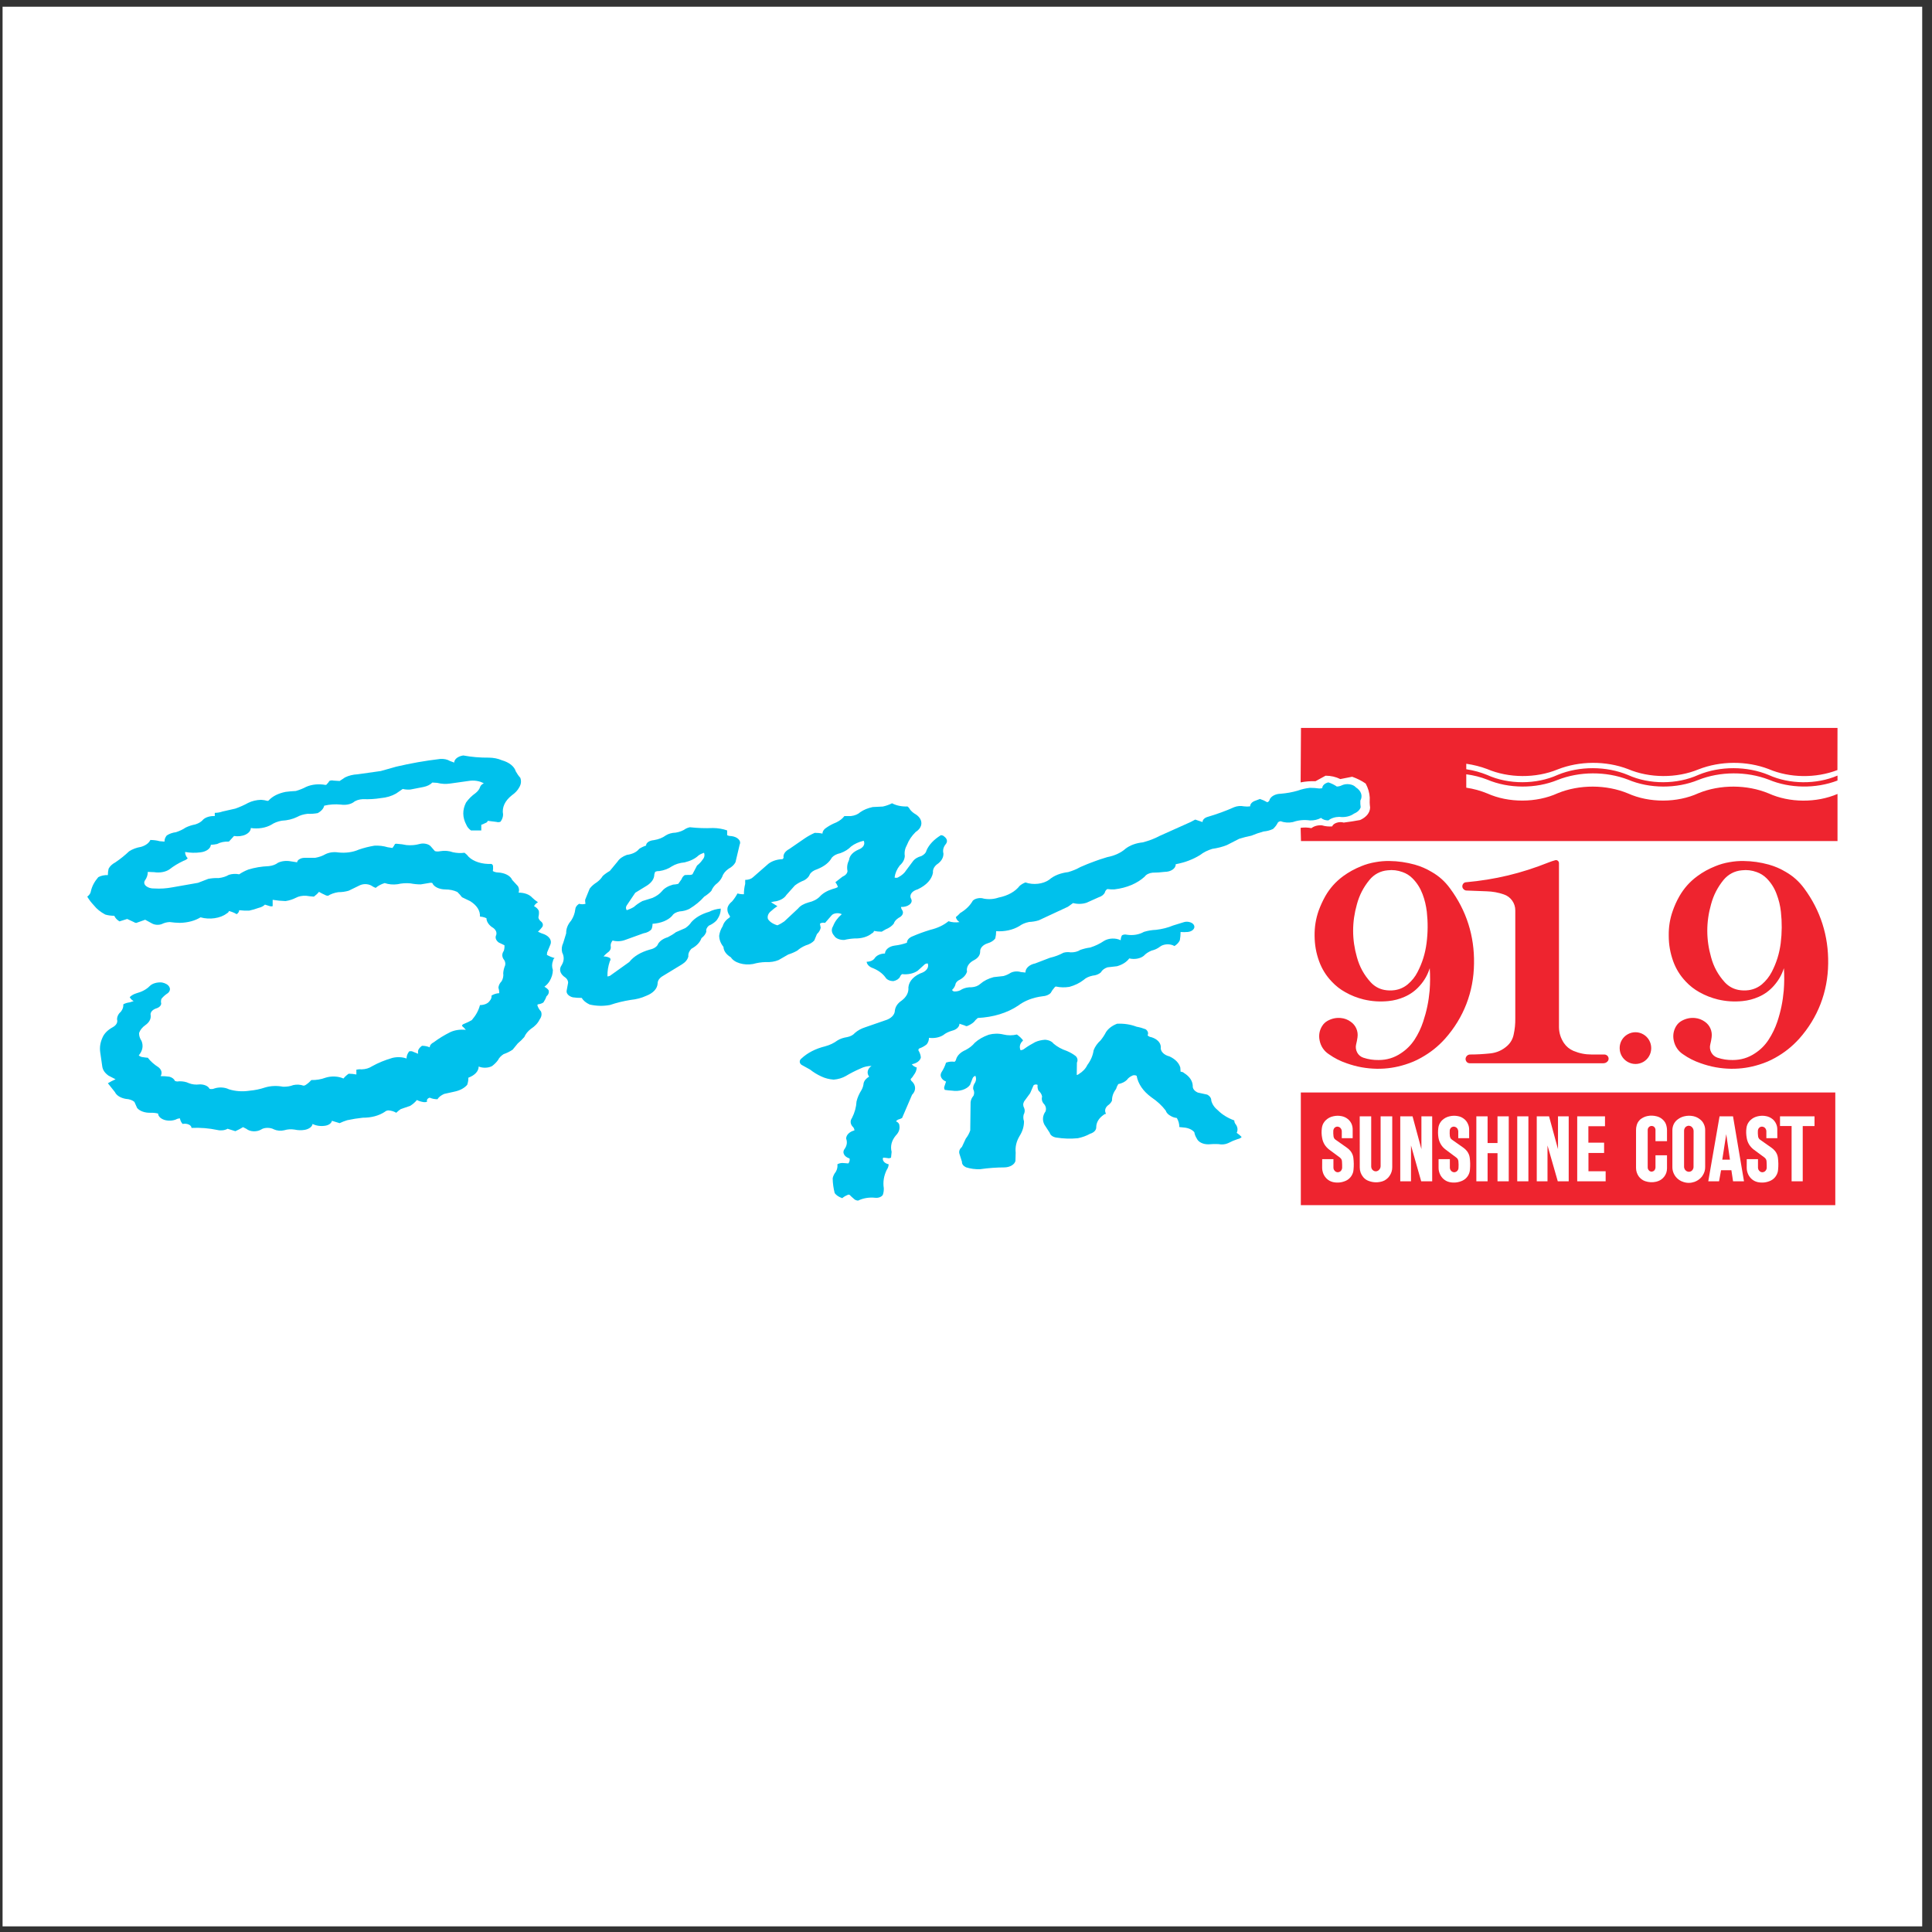 <?xml version="1.0" encoding="UTF-8"?>
<svg xmlns="http://www.w3.org/2000/svg" xmlns:xlink="http://www.w3.org/1999/xlink" width="194pt" height="194pt" viewBox="0 0 194 194" version="1.1">
<rect x="0" y="0" width="194" height="194" fill="#333333" stroke="none"/>
<g id="surface1">
<path style=" stroke:none;fill-rule:evenodd;fill:rgb(100%,100%,100%);fill-opacity:1;" d="M 0.258 0.676 L 193.016 0.676 L 193.016 193.434 L 0.258 193.434 L 0.258 0.676 "/>
<path style=" stroke:none;fill-rule:evenodd;fill:rgb(93.3%,14.099%,18.399%);fill-opacity:1;" d="M 184.512 77.879 L 184.512 78.375 C 182.34 79.215 179.715 79.176 177.602 78.285 C 175.387 77.438 172.734 77.449 170.539 78.316 C 168.355 79.215 165.637 79.203 163.473 78.285 C 161.258 77.438 158.602 77.449 156.406 78.316 C 154.223 79.215 151.504 79.203 149.34 78.285 C 148.664 78.023 148 77.852 147.234 77.75 L 147.234 79.094 C 148 79.211 148.672 79.398 149.34 79.672 C 151.484 80.637 154.273 80.629 156.414 79.652 C 158.598 78.758 161.297 78.766 163.473 79.672 C 165.617 80.637 168.406 80.629 170.543 79.652 C 172.727 78.758 175.426 78.766 177.602 79.672 C 179.688 80.617 182.387 80.637 184.512 79.723 L 184.512 84.457 L 130.637 84.457 L 130.602 83.125 C 130.973 83.074 131.324 83.086 131.684 83.16 C 131.953 82.945 132.348 82.84 132.754 82.879 C 133.078 82.977 133.41 83.008 133.766 82.984 C 133.828 82.82 133.992 82.691 134.219 82.617 C 134.449 82.539 134.695 82.531 134.93 82.598 C 135.496 82.527 136.004 82.449 136.566 82.344 C 137.199 82.062 137.57 81.602 137.578 81.086 C 137.531 80.742 137.523 80.43 137.543 80.082 C 137.512 79.594 137.383 79.145 137.133 78.68 C 136.723 78.395 136.293 78.18 135.777 77.996 L 134.586 78.23 C 134.148 78.012 133.645 77.891 133.105 77.891 L 132.094 78.445 C 131.578 78.426 131.105 78.465 130.602 78.562 L 130.637 73.094 L 184.512 73.094 L 184.504 77.324 C 182.34 78.16 179.715 78.129 177.602 77.227 C 175.387 76.379 172.734 76.395 170.539 77.262 C 168.355 78.16 165.637 78.145 163.473 77.227 C 161.258 76.379 158.602 76.395 156.406 77.262 C 154.223 78.16 151.504 78.145 149.34 77.227 C 148.664 76.973 148 76.805 147.234 76.691 L 147.234 77.242 C 148 77.363 148.672 77.547 149.34 77.82 C 151.484 78.793 154.273 78.785 156.414 77.809 C 158.598 76.906 161.297 76.914 163.473 77.82 C 165.617 78.793 168.406 78.785 170.543 77.809 C 172.727 76.906 175.426 76.914 177.602 77.82 C 179.688 78.766 182.387 78.793 184.512 77.879 "/>
<path style=" stroke:none;fill-rule:evenodd;fill:rgb(0%,75.699%,92.499%);fill-opacity:1;" d="M 46.516 75.859 C 47.375 76.016 48.195 76.086 49.102 76.078 C 49.574 76.086 50.004 76.172 50.395 76.34 C 51.137 76.551 51.645 76.961 51.793 77.457 C 51.918 77.684 52.055 77.887 52.246 78.102 C 52.363 78.426 52.328 78.746 52.141 79.059 C 51.977 79.367 51.734 79.621 51.398 79.859 C 50.695 80.414 50.387 81.078 50.516 81.785 C 50.512 82.035 50.434 82.273 50.262 82.508 C 50.145 82.566 49.984 82.578 49.848 82.531 L 48.973 82.422 C 48.961 82.527 48.863 82.609 48.711 82.656 C 48.59 82.723 48.465 82.773 48.328 82.824 L 48.328 83.387 L 47.289 83.387 C 47.062 83.219 46.914 83.035 46.828 82.824 C 46.43 82.082 46.418 81.328 46.797 80.586 C 47.051 80.227 47.355 79.922 47.773 79.621 C 48.008 79.43 48.152 79.223 48.223 78.988 C 48.281 78.852 48.406 78.738 48.582 78.66 C 48.172 78.414 47.586 78.324 47.031 78.422 L 45.223 78.676 C 44.77 78.746 44.324 78.719 43.895 78.609 L 43.414 78.578 C 43.203 78.797 42.898 78.949 42.508 79.027 L 41.203 79.281 C 40.938 79.301 40.688 79.281 40.441 79.223 L 39.77 79.684 C 39.332 79.934 38.824 80.09 38.238 80.141 C 37.633 80.238 37.059 80.27 36.434 80.246 C 36.047 80.266 35.711 80.375 35.48 80.57 C 35.156 80.781 34.684 80.859 34.234 80.793 C 33.648 80.734 33.102 80.773 32.555 80.902 C 32.488 81.195 32.266 81.449 31.902 81.648 C 31.559 81.711 31.23 81.73 30.871 81.719 C 30.477 81.766 30.129 81.867 29.836 82.035 C 29.375 82.258 28.863 82.383 28.285 82.41 C 27.879 82.488 27.535 82.617 27.25 82.812 C 26.688 83.133 25.926 83.258 25.184 83.145 C 25.184 83.406 24.992 83.641 24.66 83.805 C 24.328 83.961 23.906 84.012 23.5 83.945 L 22.984 84.508 C 22.543 84.488 22.133 84.574 21.801 84.75 C 21.59 84.797 21.395 84.82 21.172 84.828 C 21.16 85.191 20.723 85.52 20.137 85.586 C 19.609 85.656 19.109 85.641 18.586 85.551 C 18.586 85.777 18.672 85.988 18.848 86.188 C 18.75 86.293 18.605 86.379 18.43 86.438 C 17.891 86.691 17.438 86.965 17.016 87.297 C 16.633 87.559 16.043 87.668 15.484 87.578 L 14.84 87.551 C 14.844 87.863 14.746 88.145 14.539 88.434 C 14.434 88.621 14.484 88.824 14.676 88.98 C 14.871 89.137 15.164 89.227 15.484 89.215 C 16.109 89.254 16.695 89.215 17.297 89.102 L 19.883 88.648 L 20.914 88.25 C 21.258 88.184 21.59 88.156 21.949 88.172 C 22.348 88.125 22.691 88.02 22.984 87.844 C 23.305 87.742 23.668 87.723 24.016 87.793 C 24.297 87.605 24.582 87.453 24.93 87.316 C 25.594 87.113 26.25 87.004 26.988 86.973 C 27.359 86.934 27.68 86.816 27.914 86.633 C 28.277 86.457 28.746 86.406 29.191 86.488 L 29.836 86.586 C 29.844 86.465 29.926 86.352 30.078 86.27 C 30.227 86.176 30.41 86.137 30.613 86.137 L 31.648 86.137 C 32.039 86.066 32.379 85.949 32.68 85.773 C 33.051 85.59 33.52 85.523 33.977 85.598 C 34.711 85.676 35.434 85.578 36.039 85.309 C 36.551 85.133 37.039 85.012 37.594 84.918 C 38.062 84.895 38.504 84.945 38.922 85.074 L 39.406 85.148 C 39.508 85.016 39.594 84.887 39.664 84.75 C 39.73 84.719 39.809 84.711 39.887 84.73 C 40.219 84.75 40.512 84.797 40.824 84.859 C 41.273 84.898 41.707 84.867 42.121 84.75 C 42.332 84.691 42.551 84.684 42.773 84.734 C 42.988 84.781 43.16 84.871 43.262 84.996 L 43.672 85.465 C 43.844 85.512 44.027 85.512 44.195 85.473 C 44.637 85.395 45.09 85.434 45.48 85.578 C 45.863 85.66 46.246 85.68 46.645 85.629 C 46.816 85.754 46.945 85.883 47.055 86.031 C 47.547 86.523 48.43 86.797 49.355 86.75 C 49.469 86.82 49.52 86.914 49.508 87.012 C 49.52 87.168 49.516 87.312 49.488 87.469 C 49.637 87.551 49.812 87.605 50.016 87.609 C 50.695 87.645 51.262 87.941 51.43 88.355 L 52.016 88.992 C 52.129 89.207 52.148 89.414 52.074 89.633 C 52.641 89.633 53.152 89.812 53.426 90.121 C 53.602 90.297 53.789 90.445 54.02 90.598 C 53.828 90.707 53.703 90.836 53.625 90.992 C 53.875 91.121 54.035 91.285 54.109 91.477 C 54.137 91.695 54.113 91.898 54.062 92.113 C 54.082 92.277 54.18 92.422 54.348 92.547 C 54.551 92.727 54.57 92.969 54.391 93.156 C 54.277 93.301 54.16 93.426 54.02 93.555 C 54.219 93.66 54.422 93.742 54.656 93.816 C 55.184 94.043 55.43 94.453 55.27 94.84 L 54.938 95.641 L 54.918 95.883 C 55.152 96.02 55.398 96.121 55.691 96.203 C 55.594 96.273 55.543 96.363 55.535 96.461 C 55.41 96.773 55.406 97.082 55.516 97.402 C 55.512 97.797 55.398 98.156 55.184 98.523 C 55.055 98.73 54.891 98.914 54.664 99.082 C 54.844 99.18 54.977 99.285 55.082 99.422 C 55.156 99.645 55.086 99.859 54.871 100.047 C 54.801 100.262 54.703 100.449 54.566 100.66 C 54.422 100.758 54.23 100.824 54.02 100.848 C 53.961 100.887 53.945 100.941 53.973 100.984 C 54.043 101.195 54.156 101.383 54.324 101.566 C 54.43 101.844 54.375 102.113 54.188 102.367 C 54.012 102.738 53.719 103.051 53.285 103.332 C 52.98 103.574 52.777 103.832 52.648 104.133 C 52.453 104.359 52.246 104.562 51.992 104.773 L 51.48 105.398 C 51.207 105.586 50.914 105.73 50.562 105.855 C 50.297 106.031 50.113 106.227 50.004 106.453 C 49.848 106.668 49.656 106.859 49.414 107.047 C 49.039 107.25 48.484 107.27 48.066 107.094 C 48.066 107.562 47.676 107.98 47.031 108.215 C 47.035 108.461 46.996 108.691 46.914 108.93 C 46.633 109.262 46.184 109.504 45.609 109.621 L 44.605 109.844 C 44.293 109.98 44.066 110.156 43.926 110.379 C 43.641 110.379 43.379 110.324 43.152 110.223 C 43.035 110.254 42.949 110.312 42.906 110.391 C 42.852 110.461 42.852 110.539 42.898 110.617 C 42.805 110.664 42.695 110.684 42.578 110.672 C 42.312 110.637 42.07 110.566 41.863 110.457 C 41.684 110.676 41.469 110.867 41.191 111.043 L 40.246 111.367 C 40.07 111.484 39.926 111.602 39.789 111.738 C 39.574 111.609 39.32 111.523 39.012 111.5 C 38.863 111.504 38.727 111.559 38.648 111.637 C 38.066 112.027 37.285 112.242 36.434 112.234 C 35.883 112.293 35.395 112.371 34.867 112.484 C 34.594 112.566 34.348 112.664 34.105 112.781 L 33.328 112.543 C 33.289 112.777 33.035 112.973 32.68 113.035 C 32.223 113.113 31.746 113.051 31.387 112.859 C 31.344 113.141 31.035 113.371 30.605 113.453 C 30.262 113.512 29.914 113.5 29.574 113.426 C 29.223 113.371 28.871 113.391 28.547 113.492 C 28.195 113.578 27.809 113.543 27.508 113.406 C 27.332 113.305 27.105 113.254 26.855 113.254 C 26.609 113.254 26.387 113.309 26.219 113.422 C 26.016 113.543 25.742 113.609 25.457 113.598 C 25.176 113.586 24.922 113.5 24.746 113.355 L 24.406 113.18 C 24.16 113.332 23.918 113.461 23.633 113.586 L 22.855 113.344 C 22.582 113.5 22.191 113.551 21.84 113.469 C 20.977 113.289 20.145 113.219 19.23 113.258 C 19.23 113.121 19.129 112.996 18.953 112.918 C 18.77 112.836 18.539 112.816 18.332 112.859 C 18.184 112.68 18.098 112.504 18.07 112.301 C 17.906 112.309 17.773 112.348 17.652 112.418 C 17.297 112.555 16.852 112.566 16.48 112.445 C 16.109 112.312 15.883 112.078 15.875 111.816 C 15.621 111.754 15.367 111.727 15.098 111.738 C 14.539 111.754 14.023 111.562 13.77 111.258 L 13.496 110.645 C 13.293 110.469 12.988 110.363 12.641 110.344 C 12.102 110.254 11.691 109.992 11.539 109.66 L 10.832 108.773 C 11.078 108.625 11.32 108.5 11.605 108.375 L 10.902 108.012 C 10.531 107.75 10.32 107.445 10.27 107.094 L 10.062 105.652 C 9.996 105.152 10.066 104.695 10.281 104.211 C 10.453 103.789 10.805 103.43 11.324 103.145 C 11.684 102.949 11.84 102.652 11.754 102.367 C 11.75 102.074 11.887 101.805 12.152 101.566 C 12.328 101.336 12.402 101.102 12.383 100.848 C 12.578 100.742 12.785 100.68 13.031 100.648 L 13.418 100.527 C 13.227 100.41 13.105 100.281 13.027 100.125 C 13.191 99.961 13.406 99.832 13.68 99.746 C 14.258 99.59 14.715 99.344 15.035 99.012 C 15.293 98.75 15.77 98.613 16.254 98.652 C 16.605 98.719 16.879 98.875 16.996 99.09 C 17.121 99.297 17.074 99.527 16.867 99.715 C 16.598 99.891 16.391 100.074 16.215 100.289 C 16.156 100.449 16.148 100.602 16.188 100.766 C 16.18 100.992 15.965 101.188 15.633 101.277 C 15.258 101.422 15.059 101.695 15.133 101.969 C 15.164 102.32 14.988 102.66 14.609 102.926 C 14.277 103.164 14.07 103.422 13.965 103.73 C 13.957 104.012 14.043 104.27 14.215 104.531 C 14.414 105.027 14.316 105.523 13.934 105.973 C 14.031 106.074 14.195 106.148 14.391 106.16 C 14.539 106.188 14.684 106.199 14.84 106.211 C 15.125 106.578 15.469 106.883 15.926 107.176 C 16.234 107.43 16.305 107.758 16.129 108.059 C 16.434 108.059 16.715 108.07 17.016 108.117 C 17.297 108.195 17.492 108.352 17.555 108.531 C 17.672 108.598 17.832 108.609 17.973 108.578 C 18.34 108.566 18.684 108.625 18.977 108.77 C 19.285 108.891 19.648 108.938 20.008 108.891 C 20.477 108.863 20.918 109.055 21.043 109.336 C 21.207 109.379 21.391 109.359 21.527 109.297 C 21.996 109.141 22.57 109.172 22.984 109.379 C 23.637 109.582 24.34 109.633 25.051 109.523 C 25.613 109.473 26.109 109.367 26.602 109.203 C 27.176 109.027 27.801 109.004 28.414 109.121 C 28.785 109.133 29.133 109.082 29.453 108.957 C 29.797 108.879 30.16 108.906 30.48 109.016 C 30.578 109.008 30.664 108.977 30.715 108.93 C 30.938 108.781 31.105 108.629 31.258 108.453 C 31.773 108.461 32.242 108.383 32.68 108.219 C 33.266 108.031 33.957 108.059 34.488 108.297 C 34.633 108.117 34.797 107.965 35.012 107.816 C 35.277 107.816 35.527 107.844 35.785 107.895 L 35.785 107.41 C 35.957 107.371 36.133 107.359 36.309 107.379 C 36.707 107.367 37.066 107.262 37.34 107.078 C 37.969 106.727 38.629 106.453 39.406 106.227 C 39.875 106.113 40.391 106.133 40.824 106.289 C 40.824 106.035 40.91 105.801 41.086 105.574 C 41.234 105.535 41.406 105.555 41.516 105.625 L 41.992 105.816 C 41.961 105.672 41.965 105.547 42.012 105.41 C 42.09 105.262 42.207 105.133 42.375 105.012 C 42.664 105.012 42.926 105.066 43.152 105.168 C 43.152 104.969 43.297 104.785 43.551 104.66 C 44.066 104.277 44.594 103.949 45.223 103.637 C 45.676 103.43 46.215 103.352 46.777 103.41 C 46.66 103.266 46.535 103.145 46.387 103.012 C 46.398 102.922 46.484 102.844 46.605 102.805 C 46.895 102.691 47.133 102.574 47.375 102.434 C 47.793 101.945 48.055 101.469 48.195 100.926 C 48.621 100.922 48.992 100.766 49.156 100.523 C 49.312 100.348 49.383 100.164 49.355 99.969 C 49.574 99.832 49.832 99.746 50.133 99.727 C 50.133 99.531 50.105 99.355 50.047 99.168 C 50.074 98.934 50.18 98.723 50.375 98.523 C 50.516 98.262 50.57 98 50.531 97.719 C 50.551 97.445 50.613 97.191 50.727 96.926 C 50.773 96.695 50.715 96.48 50.543 96.281 C 50.387 96.012 50.406 95.738 50.59 95.477 C 50.648 95.289 50.668 95.113 50.656 94.918 L 50.074 94.637 C 49.789 94.422 49.695 94.141 49.828 93.883 C 49.918 93.582 49.746 93.281 49.375 93.078 C 49.039 92.824 48.855 92.523 48.844 92.191 C 48.785 92.188 48.738 92.164 48.707 92.141 C 48.543 92.082 48.379 92.051 48.195 92.035 C 48.23 91.449 47.883 90.91 47.219 90.492 L 46.391 90.094 C 46.246 89.906 46.105 89.742 45.922 89.566 C 45.562 89.395 45.152 89.312 44.703 89.312 C 44.09 89.305 43.555 89.039 43.414 88.672 C 43.348 88.641 43.262 88.629 43.191 88.648 L 42.246 88.805 C 41.887 88.805 41.562 88.77 41.215 88.703 C 40.766 88.66 40.344 88.691 39.918 88.789 C 39.469 88.848 39.027 88.809 38.629 88.672 C 38.258 88.789 37.965 88.945 37.723 89.156 C 37.555 89.09 37.41 89.02 37.281 88.922 C 37.102 88.828 36.887 88.777 36.652 88.777 C 36.418 88.785 36.211 88.844 36.039 88.941 L 35.012 89.441 C 34.672 89.539 34.34 89.586 33.977 89.586 C 33.57 89.645 33.227 89.77 32.938 89.949 C 32.828 89.945 32.723 89.918 32.645 89.867 C 32.422 89.77 32.234 89.672 32.031 89.555 C 31.891 89.73 31.727 89.879 31.52 90.035 C 31.242 90.016 31.004 89.988 30.742 89.949 C 30.355 89.926 29.992 89.996 29.707 90.152 C 29.395 90.309 29.059 90.422 28.676 90.48 C 28.219 90.465 27.816 90.426 27.379 90.355 L 27.379 90.992 C 27.27 91.027 27.137 91.012 27.031 90.969 L 26.602 90.836 C 26.453 90.992 26.23 91.105 25.957 91.168 C 25.652 91.281 25.363 91.363 25.031 91.438 C 24.68 91.449 24.359 91.438 24.016 91.398 C 24.016 91.547 23.93 91.684 23.762 91.797 C 23.535 91.652 23.281 91.555 22.984 91.477 C 22.973 91.578 22.887 91.664 22.758 91.73 C 22.141 92.211 21.043 92.375 20.137 92.113 C 19.57 92.461 18.859 92.648 18.07 92.668 C 17.715 92.66 17.387 92.637 17.035 92.586 C 16.742 92.602 16.488 92.668 16.258 92.785 C 15.953 92.91 15.531 92.883 15.262 92.727 L 14.578 92.355 L 13.68 92.676 C 13.582 92.668 13.504 92.637 13.445 92.59 L 12.773 92.277 L 11.996 92.52 C 11.734 92.355 11.566 92.172 11.477 91.957 C 11.156 91.957 10.863 91.918 10.574 91.836 C 10.086 91.574 9.715 91.273 9.43 90.914 C 9.156 90.621 8.945 90.348 8.762 90.035 C 8.984 89.871 9.102 89.684 9.129 89.477 C 9.246 88.973 9.488 88.523 9.871 88.078 C 10.141 87.93 10.473 87.859 10.832 87.871 C 10.832 87.648 10.855 87.449 10.906 87.23 C 11.039 86.973 11.266 86.762 11.594 86.586 C 12.113 86.234 12.543 85.883 12.969 85.48 C 13.301 85.266 13.699 85.113 14.168 85.035 C 14.629 84.898 14.961 84.652 15.098 84.344 C 15.43 84.352 15.73 84.383 16.039 84.469 L 16.52 84.508 C 16.512 84.285 16.586 84.09 16.742 83.895 C 17.004 83.719 17.316 83.609 17.68 83.562 C 18.047 83.438 18.352 83.297 18.633 83.105 C 18.93 82.957 19.25 82.852 19.617 82.781 C 19.969 82.672 20.242 82.5 20.418 82.277 C 20.68 82.051 21.109 81.922 21.566 81.945 L 21.566 81.621 C 21.844 81.621 22.098 81.574 22.34 81.488 L 23.633 81.195 C 24.105 81.027 24.512 80.844 24.922 80.621 C 25.301 80.434 25.73 80.328 26.219 80.312 C 26.445 80.324 26.648 80.363 26.863 80.422 C 26.934 80.414 26.992 80.383 27.016 80.336 C 27.398 79.938 27.965 79.66 28.676 79.516 C 29.023 79.469 29.348 79.445 29.707 79.426 C 30.09 79.312 30.422 79.184 30.742 79.012 C 31.316 78.758 32.012 78.695 32.68 78.816 C 32.758 78.812 32.816 78.777 32.828 78.734 C 32.934 78.629 33.012 78.531 33.07 78.422 C 33.188 78.363 33.344 78.344 33.484 78.383 L 34.105 78.422 L 34.648 78.062 C 35.02 77.879 35.441 77.773 35.91 77.75 L 38.238 77.422 L 39.789 76.984 C 41.262 76.641 42.645 76.395 44.188 76.211 C 44.555 76.18 44.91 76.25 45.18 76.414 L 45.609 76.574 C 45.609 76.238 45.988 75.938 46.516 75.859 Z M 89.574 80.66 C 90.008 80.891 90.543 81.004 91.125 80.98 C 91.227 81.055 91.305 81.137 91.344 81.234 C 91.496 81.457 91.703 81.633 91.992 81.797 C 92.344 82.043 92.523 82.344 92.52 82.676 C 92.512 83.008 92.309 83.309 91.945 83.543 C 91.535 83.953 91.262 84.359 91.078 84.828 C 90.871 85.199 90.797 85.559 90.855 85.949 C 90.836 86.301 90.668 86.621 90.348 86.906 C 90.047 87.297 89.887 87.684 89.828 88.113 C 89.879 88.137 89.949 88.152 90.016 88.145 C 90.086 88.145 90.145 88.125 90.191 88.094 C 90.562 87.898 90.824 87.668 90.992 87.391 L 91.711 86.43 C 91.887 86.215 92.16 86.059 92.52 85.961 C 92.812 85.816 92.988 85.617 93.035 85.387 C 93.301 84.797 93.777 84.301 94.48 83.863 C 94.629 83.875 94.754 83.922 94.824 84.008 C 95.105 84.215 95.172 84.504 94.977 84.75 C 94.727 85.051 94.648 85.375 94.734 85.707 C 94.746 86.133 94.508 86.523 94.039 86.828 C 93.77 87.07 93.652 87.344 93.684 87.629 C 93.562 88.309 93.027 88.887 92.152 89.301 C 91.859 89.383 91.641 89.52 91.516 89.703 C 91.391 89.891 91.383 90.086 91.5 90.277 C 91.598 90.473 91.527 90.68 91.324 90.836 C 91.117 91 90.805 91.086 90.473 91.07 C 90.484 91.188 90.523 91.293 90.602 91.402 C 90.773 91.68 90.613 91.988 90.238 92.164 C 89.977 92.336 89.812 92.523 89.742 92.754 C 89.551 92.992 89.285 93.184 88.922 93.328 L 88.535 93.555 C 88.262 93.555 88.016 93.527 87.762 93.477 C 87.746 93.582 87.668 93.672 87.539 93.73 C 87.129 94.07 86.496 94.254 85.82 94.234 C 85.453 94.254 85.129 94.297 84.789 94.383 C 84.332 94.402 83.902 94.227 83.758 93.953 C 83.492 93.66 83.453 93.312 83.656 92.992 C 83.824 92.551 84.105 92.164 84.527 91.797 C 84.379 91.719 84.184 91.684 83.984 91.703 C 83.789 91.723 83.629 91.789 83.523 91.895 L 82.844 92.676 C 82.754 92.648 82.664 92.645 82.566 92.656 C 82.469 92.668 82.383 92.707 82.332 92.762 L 82.41 93.156 C 82.363 93.391 82.238 93.602 82.031 93.797 L 81.766 94.434 C 81.57 94.656 81.281 94.824 80.91 94.93 C 80.57 95.074 80.297 95.242 80.062 95.453 C 79.781 95.613 79.488 95.738 79.145 95.848 L 78.191 96.398 C 77.809 96.559 77.363 96.633 76.902 96.605 C 76.438 96.617 76.027 96.684 75.605 96.801 C 75.16 96.879 74.707 96.852 74.289 96.73 C 73.871 96.605 73.559 96.398 73.391 96.129 C 72.926 95.848 72.664 95.484 72.645 95.082 C 72.359 94.723 72.223 94.355 72.215 93.961 C 72.262 93.621 72.371 93.312 72.574 92.992 C 72.664 92.66 72.898 92.367 73.277 92.113 C 73.316 92.051 73.305 91.984 73.25 91.926 C 73.074 91.68 73.012 91.422 73.051 91.156 C 73.113 90.914 73.27 90.707 73.512 90.512 C 73.734 90.25 73.902 89.996 74.055 89.715 C 74.262 89.773 74.469 89.801 74.699 89.793 C 74.699 89.438 74.738 89.109 74.828 88.75 L 74.828 88.355 C 75.141 88.355 75.43 88.258 75.605 88.094 L 77.043 86.836 C 77.391 86.504 77.945 86.293 78.578 86.27 C 78.676 86.195 78.707 86.098 78.668 86.016 C 78.68 85.715 78.883 85.453 79.246 85.258 L 80.801 84.188 C 81.117 83.973 81.438 83.797 81.809 83.629 C 82.082 83.629 82.332 83.648 82.586 83.707 C 82.594 83.465 82.75 83.242 83.035 83.074 C 83.32 82.879 83.621 82.723 83.984 82.578 C 84.34 82.402 84.598 82.199 84.789 81.945 L 85.441 81.945 C 85.832 81.902 86.164 81.758 86.387 81.551 C 86.73 81.312 87.141 81.145 87.629 81.039 L 88.652 80.988 C 89 80.91 89.285 80.805 89.574 80.66 Z M 69.27 83.066 C 70.066 83.152 70.793 83.18 71.598 83.145 C 72.109 83.152 72.574 83.23 73.016 83.387 L 73.016 83.863 C 73.141 83.93 73.285 83.953 73.434 83.953 C 73.746 83.992 74.008 84.105 74.164 84.273 C 74.328 84.441 74.359 84.641 74.27 84.828 L 73.852 86.586 C 73.715 86.84 73.492 87.055 73.168 87.23 C 72.836 87.461 72.621 87.727 72.527 88.027 C 72.387 88.336 72.168 88.59 71.852 88.828 C 71.648 89.031 71.52 89.234 71.426 89.461 C 71.223 89.676 70.996 89.859 70.715 90.035 C 70.305 90.504 69.828 90.895 69.219 91.266 C 68.93 91.41 68.609 91.496 68.238 91.52 C 67.895 91.586 67.625 91.742 67.496 91.957 C 67.086 92.414 66.363 92.707 65.523 92.762 C 65.523 92.949 65.496 93.117 65.422 93.301 C 65.262 93.508 64.973 93.66 64.613 93.719 L 62.805 94.371 C 62.418 94.527 61.938 94.559 61.512 94.441 C 61.352 94.645 61.285 94.852 61.332 95.082 C 61.355 95.309 61.227 95.523 60.965 95.691 C 60.82 95.805 60.711 95.914 60.605 96.039 C 60.855 96.039 61.078 96.098 61.254 96.203 C 61.324 96.305 61.316 96.422 61.234 96.527 C 61.062 97.043 60.984 97.52 60.996 98.047 C 61.148 98.031 61.277 97.988 61.363 97.902 L 63.188 96.598 C 63.633 96.031 64.336 95.609 65.262 95.348 C 65.691 95.258 66.004 95.035 66.09 94.762 C 66.277 94.473 66.602 94.246 67.055 94.109 C 67.367 93.953 67.621 93.797 67.875 93.602 L 68.812 93.195 C 69.074 93.016 69.27 92.824 69.418 92.598 C 69.836 92.129 70.438 91.781 71.211 91.555 C 71.551 91.379 71.934 91.273 72.371 91.234 C 72.379 91.656 72.234 92.051 71.941 92.434 C 71.738 92.645 71.492 92.812 71.172 92.953 C 70.969 93.133 70.879 93.34 70.926 93.555 C 70.848 93.797 70.691 94.012 70.441 94.199 C 70.293 94.625 69.953 94.98 69.426 95.27 C 69.199 95.504 69.094 95.766 69.121 96.039 C 69.047 96.352 68.832 96.617 68.473 96.84 L 66.578 97.992 C 66.219 98.195 66.031 98.469 66.035 98.762 C 66.004 99.277 65.582 99.734 64.875 100 C 64.406 100.215 63.898 100.348 63.324 100.406 C 62.582 100.527 61.93 100.684 61.254 100.914 C 60.566 101.043 59.879 101.023 59.207 100.867 C 58.836 100.691 58.574 100.477 58.41 100.203 C 58.098 100.203 57.816 100.191 57.512 100.145 C 57.102 100.035 56.852 99.766 56.898 99.484 L 57.047 98.684 C 57.047 98.438 56.898 98.215 56.617 98.047 C 56.219 97.719 56.129 97.297 56.391 96.926 C 56.652 96.5 56.672 96.07 56.449 95.641 C 56.371 95.309 56.402 95.004 56.559 94.676 L 56.852 93.719 C 56.84 93.262 57.004 92.84 57.355 92.434 C 57.59 92.07 57.719 91.711 57.766 91.312 C 57.777 91.098 57.91 90.91 58.148 90.754 C 58.359 90.816 58.594 90.816 58.793 90.754 C 58.762 90.613 58.75 90.492 58.758 90.348 L 59.211 89.234 C 59.395 88.984 59.629 88.785 59.934 88.59 C 60.195 88.398 60.379 88.195 60.523 87.961 C 60.73 87.773 60.961 87.609 61.234 87.453 L 62.016 86.508 C 62.203 86.223 62.516 86 62.941 85.844 C 63.488 85.773 63.938 85.559 64.18 85.238 C 64.387 85.102 64.609 84.996 64.875 84.906 C 64.871 84.77 64.949 84.645 65.098 84.539 C 65.242 84.441 65.43 84.383 65.652 84.363 C 66.141 84.285 66.543 84.121 66.863 83.883 C 67.133 83.715 67.465 83.621 67.844 83.609 C 68.258 83.543 68.598 83.406 68.879 83.203 C 68.996 83.141 69.125 83.102 69.27 83.066 Z M 86.723 84.422 C 86.906 84.758 86.691 85.129 86.211 85.309 C 85.648 85.551 85.305 85.922 85.258 86.348 C 85.074 86.723 85.023 87.082 85.102 87.469 C 85.082 87.703 84.898 87.902 84.586 88.039 L 83.883 88.59 C 84.008 88.746 84.09 88.902 84.137 89.07 C 83.98 89.16 83.812 89.219 83.613 89.266 C 83.055 89.441 82.617 89.695 82.312 90.035 C 82.043 90.309 81.66 90.512 81.172 90.621 C 80.707 90.754 80.355 90.953 80.133 91.234 L 78.758 92.52 C 78.543 92.668 78.328 92.801 78.062 92.914 C 77.617 92.785 77.285 92.562 77.109 92.277 C 77.031 91.984 77.148 91.695 77.449 91.469 C 77.637 91.293 77.828 91.145 78.062 90.992 L 77.418 90.598 C 77.586 90.543 77.754 90.52 77.945 90.496 C 78.422 90.387 78.777 90.164 78.961 89.871 L 79.816 88.914 C 80.09 88.703 80.391 88.535 80.754 88.395 C 81.047 88.23 81.234 88.027 81.32 87.793 C 81.453 87.566 81.711 87.391 82.07 87.277 C 82.773 86.996 83.27 86.602 83.535 86.109 C 83.727 85.895 84.02 85.746 84.391 85.668 C 84.848 85.5 85.191 85.277 85.465 84.996 C 85.805 84.734 86.223 84.547 86.723 84.422 Z M 70.691 85.629 C 70.789 85.871 70.734 86.117 70.535 86.34 C 70.398 86.547 70.223 86.73 69.992 86.914 L 69.531 87.793 C 69.414 87.852 69.262 87.871 69.113 87.852 L 68.754 87.871 C 68.59 87.988 68.488 88.125 68.441 88.281 L 68.109 88.75 C 67.934 88.797 67.766 88.816 67.582 88.828 C 67.098 88.965 66.719 89.18 66.48 89.477 C 66.246 89.754 65.934 89.984 65.516 90.164 L 64.504 90.48 C 64.172 90.66 63.906 90.844 63.652 91.07 C 63.434 91.203 63.207 91.305 62.934 91.398 C 62.828 91.242 62.828 91.07 62.934 90.914 L 63.789 89.645 L 64.98 88.914 C 65.457 88.602 65.703 88.219 65.703 87.793 L 65.781 87.551 C 65.898 87.488 66.043 87.461 66.199 87.469 C 66.703 87.395 67.125 87.23 67.465 86.992 C 67.824 86.77 68.254 86.641 68.754 86.594 C 69.336 86.449 69.805 86.223 70.148 85.895 C 70.305 85.785 70.48 85.699 70.691 85.629 "/>
<path style=" stroke:none;fill-rule:evenodd;fill:rgb(0%,75.699%,92.499%);fill-opacity:1;" d="M 133.387 78.562 C 133.711 78.668 133.984 78.805 134.238 78.98 C 134.43 78.973 134.59 78.93 134.742 78.855 C 134.969 78.746 135.242 78.715 135.516 78.754 C 135.789 78.793 136.012 78.902 136.156 79.066 C 136.684 79.406 136.859 79.926 136.598 80.391 C 136.586 80.617 136.598 80.824 136.633 81.055 C 136.547 81.328 136.312 81.555 135.961 81.699 C 135.582 81.98 135.035 82.098 134.488 82.023 C 134.059 82.031 133.66 82.156 133.387 82.383 C 133.094 82.383 132.824 82.293 132.648 82.129 C 132.328 82.305 131.953 82.391 131.539 82.383 C 130.949 82.297 130.367 82.355 129.828 82.547 C 129.414 82.637 128.98 82.609 128.602 82.461 C 128.445 82.477 128.309 82.555 128.281 82.664 C 128.172 82.871 128.027 83.055 127.832 83.238 C 127.547 83.375 127.234 83.461 126.879 83.492 C 126.445 83.613 126.059 83.746 125.656 83.914 C 125.227 84 124.84 84.098 124.43 84.227 L 123.203 84.855 C 122.734 85.043 122.266 85.16 121.73 85.238 C 121.25 85.383 120.852 85.586 120.508 85.855 C 119.789 86.301 118.992 86.602 118.055 86.781 C 118.07 86.984 117.957 87.176 117.742 87.324 C 117.535 87.469 117.254 87.547 116.949 87.547 C 116.535 87.598 116.152 87.629 115.73 87.629 C 115.383 87.664 115.09 87.812 114.941 88.027 C 114.195 88.711 113.148 89.156 111.914 89.305 C 111.66 89.316 111.434 89.305 111.188 89.273 C 111.055 89.363 110.977 89.477 110.949 89.605 C 110.852 89.828 110.633 90.004 110.32 90.102 L 109.102 90.648 C 108.672 90.789 108.195 90.797 107.75 90.68 L 107.234 91.051 L 104.305 92.414 C 103.988 92.512 103.676 92.562 103.34 92.578 C 102.945 92.656 102.629 92.793 102.355 92.992 C 101.711 93.379 100.887 93.562 100.027 93.504 C 100.027 93.758 100 93.984 99.938 94.234 C 99.773 94.461 99.504 94.625 99.168 94.723 C 98.684 94.879 98.391 95.219 98.422 95.574 C 98.418 95.906 98.203 96.207 97.812 96.41 C 97.277 96.676 97.008 97.121 97.102 97.57 C 96.988 97.93 96.695 98.234 96.246 98.445 C 96.059 98.566 95.945 98.723 95.926 98.906 C 95.867 99.082 95.766 99.246 95.609 99.395 C 95.613 99.445 95.648 99.484 95.707 99.52 C 95.758 99.551 95.828 99.566 95.902 99.559 C 96.168 99.551 96.41 99.473 96.594 99.336 C 96.879 99.191 97.211 99.121 97.57 99.133 C 97.922 99.109 98.223 98.992 98.43 98.801 C 98.789 98.488 99.23 98.262 99.781 98.117 L 100.766 98.008 C 101.039 97.93 101.273 97.824 101.492 97.68 C 101.793 97.531 102.18 97.504 102.512 97.609 L 102.969 97.656 C 102.953 97.238 103.359 96.859 103.949 96.742 L 105.426 96.176 C 105.934 96.059 106.367 95.895 106.785 95.668 C 107.02 95.602 107.262 95.59 107.504 95.629 C 107.875 95.641 108.219 95.555 108.488 95.379 C 108.809 95.27 109.113 95.191 109.473 95.145 C 110 94.977 110.441 94.762 110.859 94.48 C 111.316 94.195 112.031 94.16 112.535 94.414 C 112.535 94.238 112.574 94.082 112.66 93.922 C 112.797 93.836 112.984 93.816 113.152 93.859 C 113.766 93.953 114.387 93.848 114.863 93.574 C 115.266 93.449 115.656 93.387 116.094 93.367 C 116.715 93.293 117.266 93.152 117.801 92.93 L 118.914 92.586 C 119.125 92.531 119.34 92.547 119.535 92.617 C 119.73 92.684 119.859 92.805 119.914 92.949 C 119.965 93.094 119.922 93.234 119.797 93.359 C 119.672 93.484 119.484 93.562 119.27 93.582 C 119.02 93.605 118.793 93.605 118.547 93.586 C 118.547 93.875 118.523 94.129 118.473 94.414 C 118.367 94.645 118.188 94.832 117.934 94.996 C 117.715 94.871 117.457 94.812 117.176 94.824 C 116.891 94.844 116.641 94.922 116.461 95.074 C 116.23 95.25 115.957 95.379 115.625 95.457 C 115.297 95.594 115.043 95.766 114.844 95.984 C 114.484 96.266 113.91 96.363 113.395 96.238 C 113.129 96.598 112.711 96.867 112.164 97.023 L 111.203 97.133 C 110.895 97.238 110.664 97.414 110.547 97.637 C 110.344 97.824 110.051 97.941 109.715 97.969 C 109.348 98.047 109.039 98.188 108.812 98.398 C 108.41 98.711 107.945 98.938 107.387 99.094 C 106.922 99.168 106.48 99.16 106.035 99.062 C 105.965 99.07 105.914 99.109 105.895 99.152 C 105.73 99.336 105.605 99.512 105.504 99.707 C 105.32 99.902 105.02 100.02 104.688 100.039 C 103.715 100.164 102.887 100.484 102.23 100.984 C 101.117 101.723 99.738 102.141 98.184 102.219 C 98.027 102.348 97.902 102.473 97.793 102.621 C 97.598 102.797 97.367 102.934 97.082 103.043 C 97.004 103.039 96.93 103.012 96.871 102.973 L 96.344 102.797 C 96.34 103.109 96.043 103.391 95.609 103.496 C 95.25 103.598 94.957 103.742 94.707 103.945 C 94.316 104.184 93.797 104.281 93.281 104.211 C 93.281 104.441 93.215 104.648 93.066 104.855 C 92.852 105.039 92.602 105.176 92.297 105.285 C 92.207 105.363 92.191 105.469 92.27 105.555 C 92.387 105.77 92.453 105.973 92.465 106.199 C 92.383 106.527 92.031 106.781 91.559 106.863 C 91.672 107.016 91.836 107.125 92.055 107.195 C 92.035 107.465 91.945 107.707 91.758 107.945 C 91.672 108.098 91.574 108.227 91.441 108.355 C 91.457 108.461 91.508 108.551 91.613 108.625 C 91.992 109.027 91.977 109.543 91.582 109.934 L 90.582 112.262 C 90.453 112.332 90.32 112.387 90.164 112.43 C 90.086 112.477 90.027 112.527 89.969 112.594 C 90.18 112.684 90.309 112.84 90.309 113.012 C 90.375 113.363 90.258 113.703 89.969 114 C 89.531 114.516 89.383 115.078 89.531 115.664 L 89.473 116.242 C 89.363 116.309 89.215 116.32 89.082 116.281 L 88.746 116.242 C 88.711 116.25 88.688 116.258 88.668 116.277 C 88.648 116.289 88.641 116.309 88.648 116.328 C 88.621 116.59 88.863 116.832 89.234 116.91 C 89.227 117.117 89.16 117.301 89.031 117.488 C 88.746 118.094 88.648 118.68 88.746 119.312 C 88.75 119.543 88.727 119.75 88.652 119.973 C 88.535 120.18 88.211 120.312 87.883 120.273 C 87.266 120.207 86.664 120.312 86.164 120.559 C 85.98 120.547 85.82 120.473 85.727 120.363 C 85.57 120.238 85.441 120.113 85.309 119.977 C 85.277 119.965 85.238 119.957 85.207 119.957 C 85.168 119.957 85.133 119.973 85.109 119.992 C 84.895 120.078 84.723 120.18 84.574 120.312 C 84.242 120.199 83.984 120.031 83.816 119.809 C 83.688 119.301 83.621 118.832 83.613 118.316 C 83.66 118.082 83.766 117.867 83.934 117.652 C 84.07 117.41 84.117 117.168 84.086 116.91 C 84.266 116.805 84.5 116.758 84.734 116.789 L 85.188 116.824 C 85.305 116.668 85.344 116.504 85.309 116.328 C 85.035 116.242 84.836 116.094 84.742 115.898 C 84.652 115.711 84.684 115.508 84.836 115.332 C 85.047 115.012 85.094 114.672 84.965 114.336 C 84.965 113.969 85.297 113.637 85.797 113.508 C 85.793 113.348 85.719 113.215 85.582 113.09 C 85.375 112.828 85.363 112.523 85.551 112.262 C 85.832 111.707 85.973 111.18 86.008 110.598 C 86.109 110.188 86.273 109.824 86.516 109.438 C 86.633 109.219 86.699 109.008 86.719 108.773 C 86.781 108.508 86.973 108.285 87.273 108.109 C 87.004 107.75 87.102 107.32 87.512 107.035 C 87.109 107.039 86.738 107.125 86.41 107.293 C 85.879 107.523 85.414 107.758 84.938 108.043 C 84.586 108.246 84.176 108.371 83.715 108.41 C 83.258 108.375 82.859 108.273 82.488 108.098 C 82.043 107.895 81.688 107.672 81.34 107.398 L 80.48 106.922 C 80.363 106.832 80.305 106.723 80.305 106.602 C 80.305 106.484 80.363 106.375 80.48 106.285 C 81.086 105.719 81.883 105.305 82.852 105.066 C 83.34 104.934 83.738 104.738 84.086 104.48 C 84.371 104.301 84.691 104.199 85.062 104.141 C 85.402 104.074 85.668 103.93 85.844 103.723 C 86.133 103.469 86.477 103.281 86.902 103.145 L 88.863 102.465 C 89.461 102.297 89.852 101.906 89.859 101.469 C 89.906 101.09 90.133 100.742 90.535 100.477 C 91.027 100.105 91.262 99.645 91.215 99.148 C 91.266 98.504 91.809 97.941 92.656 97.648 C 93.094 97.445 93.293 97.082 93.156 96.742 C 93.008 96.742 92.879 96.793 92.797 96.887 L 92.152 97.473 C 91.742 97.758 91.164 97.883 90.582 97.816 C 90.477 97.895 90.406 97.98 90.375 98.086 C 90.27 98.293 90.027 98.449 89.723 98.516 C 89.363 98.523 89.043 98.371 88.914 98.148 C 88.602 97.719 88.137 97.395 87.527 97.164 C 87.23 97.027 87.051 96.812 87.023 96.574 C 87.363 96.574 87.676 96.441 87.82 96.234 C 87.996 95.945 88.406 95.75 88.863 95.746 C 88.875 95.359 89.285 95.02 89.848 94.949 C 90.289 94.898 90.672 94.805 91.07 94.664 C 91.07 94.41 91.262 94.18 91.574 94.043 C 92.18 93.781 92.762 93.566 93.418 93.367 C 94.148 93.191 94.746 92.91 95.242 92.504 C 95.59 92.621 95.965 92.648 96.344 92.59 C 96.141 92.453 96.02 92.285 95.98 92.09 C 96.141 91.957 96.281 91.836 96.41 91.684 C 96.988 91.34 97.406 90.934 97.68 90.445 C 97.805 90.32 97.973 90.242 98.184 90.203 C 98.391 90.16 98.598 90.172 98.801 90.238 C 99.305 90.328 99.805 90.289 100.27 90.129 C 101.199 89.945 101.941 89.531 102.387 88.953 C 102.551 88.809 102.738 88.699 102.969 88.609 C 103.754 88.887 104.734 88.777 105.348 88.34 C 105.828 87.922 106.484 87.664 107.262 87.57 C 107.719 87.441 108.102 87.277 108.488 87.062 C 109.375 86.672 110.223 86.352 111.188 86.066 C 111.941 85.922 112.566 85.629 113.043 85.203 C 113.492 84.867 114.074 84.656 114.746 84.586 C 115.379 84.422 115.926 84.215 116.461 83.93 L 119.562 82.539 L 120.02 82.297 L 120.754 82.547 C 120.746 82.324 120.949 82.121 121.25 82.031 C 122.215 81.746 123.062 81.438 123.941 81.047 C 124.242 80.93 124.586 80.902 124.918 80.969 C 125.129 80.996 125.324 80.996 125.531 80.969 C 125.531 80.723 125.738 80.5 126.074 80.395 L 126.516 80.227 C 126.789 80.316 127.023 80.422 127.254 80.559 C 127.395 80.5 127.48 80.402 127.488 80.289 C 127.629 79.953 128.078 79.711 128.602 79.703 C 129.207 79.652 129.754 79.555 130.316 79.391 C 130.715 79.246 131.105 79.156 131.539 79.109 C 131.867 79.109 132.16 79.133 132.473 79.176 C 132.578 79.172 132.668 79.164 132.773 79.145 C 132.773 78.883 133.02 78.648 133.387 78.562 Z M 112.172 102.797 C 112.867 102.766 113.52 102.863 114.133 103.098 C 114.457 103.156 114.746 103.238 115.039 103.352 C 115.266 103.516 115.344 103.75 115.234 103.957 C 115.316 104.062 115.461 104.129 115.625 104.152 C 116.191 104.328 116.551 104.699 116.562 105.125 C 116.484 105.539 116.855 105.938 117.441 106.082 C 118.012 106.348 118.387 106.734 118.52 107.195 L 118.547 107.613 C 118.695 107.621 118.832 107.672 118.914 107.758 C 119.445 108.09 119.742 108.531 119.77 109.023 C 119.738 109.301 119.934 109.562 120.285 109.711 L 121.219 109.914 C 121.492 110.059 121.641 110.281 121.629 110.516 C 121.727 110.895 121.953 111.219 122.316 111.512 C 122.746 111.934 123.277 112.262 123.941 112.508 C 123.941 112.66 123.992 112.797 124.105 112.926 C 124.285 113.195 124.312 113.473 124.184 113.754 C 124.379 113.883 124.535 114.016 124.68 114.172 C 124.586 114.277 124.449 114.348 124.281 114.379 C 123.934 114.496 123.637 114.621 123.328 114.785 C 123.035 114.922 122.684 114.953 122.344 114.883 C 122.012 114.867 121.699 114.875 121.367 114.906 C 120.824 114.922 120.336 114.688 120.18 114.336 C 120.043 114.117 119.965 113.918 119.926 113.688 C 119.703 113.422 119.32 113.254 118.879 113.219 L 118.422 113.172 C 118.422 112.855 118.344 112.562 118.172 112.262 C 117.949 112.234 117.754 112.176 117.586 112.074 C 117.305 111.934 117.121 111.738 117.051 111.512 C 116.668 111.012 116.211 110.586 115.617 110.184 C 114.785 109.574 114.289 108.852 114.133 108.023 C 114.059 107.984 113.98 107.965 113.891 107.965 C 113.801 107.965 113.723 107.984 113.656 108.031 C 113.434 108.137 113.27 108.273 113.16 108.434 C 112.945 108.645 112.652 108.785 112.289 108.859 C 112.188 109.023 112.117 109.18 112.066 109.355 C 111.785 109.727 111.656 110.105 111.66 110.516 C 111.578 110.711 111.434 110.871 111.227 111.016 C 110.957 111.258 110.898 111.562 111.062 111.844 C 110.973 111.852 110.887 111.883 110.836 111.934 C 110.344 112.27 110.086 112.699 110.078 113.172 C 110.098 113.461 109.855 113.727 109.465 113.844 C 109.086 114.055 108.695 114.195 108.238 114.293 C 107.484 114.367 106.781 114.34 106.035 114.223 C 105.711 114.164 105.465 113.98 105.41 113.754 L 104.871 112.926 C 104.648 112.484 104.688 112.02 104.988 111.598 C 105.09 111.305 105.008 111.012 104.754 110.77 C 104.609 110.555 104.578 110.332 104.641 110.105 C 104.602 109.883 104.48 109.688 104.277 109.512 C 104.191 109.32 104.164 109.141 104.191 108.938 C 104.133 108.906 104.055 108.887 103.969 108.898 C 103.891 108.906 103.828 108.938 103.781 108.984 L 103.441 109.773 L 102.836 110.598 C 102.715 110.82 102.715 111.047 102.844 111.266 C 102.93 111.484 102.906 111.707 102.789 111.93 C 102.738 112.156 102.746 112.363 102.824 112.594 C 102.824 113.121 102.68 113.598 102.371 114.086 C 102.055 114.629 101.93 115.16 101.988 115.746 L 101.965 116.574 C 101.879 116.934 101.422 117.207 100.883 117.223 C 100.035 117.227 99.266 117.285 98.43 117.402 C 97.922 117.422 97.461 117.359 97.004 117.215 C 96.734 117.086 96.578 116.883 96.594 116.66 L 96.332 115.828 C 96.273 115.586 96.371 115.355 96.594 115.16 L 96.977 114.336 C 97.184 114.066 97.328 113.801 97.426 113.508 L 97.461 110.684 C 97.484 110.441 97.582 110.227 97.758 110.02 C 97.852 109.797 97.836 109.574 97.719 109.355 C 97.699 109.121 97.766 108.906 97.922 108.691 C 98.031 108.473 98.039 108.246 97.941 108.023 C 97.793 108.082 97.688 108.18 97.656 108.293 L 97.406 108.938 C 97.082 109.395 96.32 109.633 95.602 109.516 C 95.348 109.504 95.117 109.477 94.871 109.438 C 94.801 109.328 94.785 109.211 94.832 109.094 L 94.996 108.605 C 94.766 108.512 94.605 108.375 94.52 108.207 C 94.43 108.039 94.434 107.863 94.527 107.691 C 94.734 107.367 94.887 107.055 94.996 106.703 C 95.27 106.602 95.555 106.578 95.855 106.617 C 95.945 106.539 96 106.449 96.012 106.348 C 96.137 105.965 96.469 105.645 96.957 105.438 C 97.344 105.234 97.641 105 97.883 104.707 C 98.266 104.359 98.723 104.102 99.289 103.898 C 99.773 103.77 100.273 103.762 100.766 103.879 C 101.207 103.988 101.664 103.984 102.113 103.879 C 102.359 104.055 102.555 104.238 102.727 104.461 C 102.707 104.512 102.672 104.562 102.613 104.602 C 102.395 104.863 102.348 105.164 102.477 105.457 C 102.629 105.445 102.766 105.391 102.855 105.312 C 103.207 105.059 103.547 104.852 103.949 104.641 C 104.25 104.504 104.57 104.434 104.93 104.406 C 105.301 104.426 105.621 104.57 105.789 104.793 C 106.16 105.109 106.598 105.352 107.137 105.535 C 107.477 105.684 107.758 105.84 108.023 106.051 C 108.207 106.246 108.246 106.48 108.137 106.703 L 108.121 107.945 C 108.207 107.934 108.277 107.902 108.324 107.855 C 108.734 107.602 109.016 107.301 109.18 106.949 C 109.535 106.469 109.738 105.992 109.816 105.457 C 109.961 105.086 110.188 104.766 110.52 104.461 C 110.742 104.184 110.91 103.926 111.066 103.625 C 111.305 103.273 111.668 102.992 112.172 102.797 "/>
<path style=" stroke:none;fill-rule:evenodd;fill:rgb(93.3%,14.099%,18.399%);fill-opacity:1;" d="M 148.012 96.762 C 147.98 99.602 146.98 102.191 145.098 104.309 C 144.387 105.098 143.617 105.703 142.691 106.219 C 142.18 106.508 141.684 106.715 141.121 106.891 C 140.172 107.191 139.266 107.328 138.27 107.32 C 137.199 107.301 136.227 107.125 135.219 106.766 C 134.566 106.543 134.004 106.258 133.438 105.859 C 132.941 105.535 132.621 105.051 132.508 104.473 C 132.402 103.965 132.484 103.461 132.766 103.02 C 132.898 102.805 133.074 102.641 133.289 102.516 C 133.711 102.277 134.16 102.176 134.645 102.223 C 135.008 102.258 135.328 102.379 135.621 102.59 C 136.137 102.941 136.402 103.547 136.312 104.164 C 136.277 104.406 136.238 104.629 136.176 104.863 C 136.105 105.145 136.145 105.422 136.277 105.68 C 136.41 105.934 136.625 106.113 136.898 106.207 C 137.406 106.375 137.895 106.449 138.438 106.441 C 139.254 106.441 139.996 106.219 140.672 105.762 C 141.227 105.398 141.664 104.961 142.035 104.406 C 142.414 103.82 142.688 103.246 142.906 102.59 C 143.254 101.547 143.457 100.562 143.555 99.473 C 143.613 98.699 143.617 97.992 143.566 97.219 C 143.352 97.895 143.027 98.469 142.551 98.996 C 142.121 99.48 141.625 99.84 141.031 100.098 C 140.504 100.332 139.988 100.465 139.406 100.523 C 138.555 100.605 137.766 100.555 136.93 100.359 C 136.273 100.195 135.691 99.969 135.102 99.637 C 134.57 99.344 134.137 99.004 133.719 98.559 C 133.152 97.961 132.746 97.309 132.461 96.535 C 132.152 95.688 132.012 94.871 132.004 93.973 C 131.992 93.094 132.121 92.285 132.406 91.457 C 132.598 90.934 132.805 90.48 133.074 89.996 C 133.535 89.188 134.117 88.543 134.859 87.988 C 135.438 87.566 136.012 87.254 136.672 86.984 C 137.145 86.789 137.598 86.66 138.105 86.574 C 138.586 86.488 139.035 86.449 139.523 86.457 C 140.406 86.469 141.199 86.586 142.047 86.816 C 142.672 86.992 143.215 87.227 143.77 87.559 C 144.504 87.98 145.094 88.512 145.594 89.195 C 147.25 91.422 148.062 93.98 148.012 96.762 Z M 136.254 96.117 C 136.52 97.082 136.965 97.895 137.637 98.633 C 138.008 99.035 138.465 99.297 139.004 99.402 C 139.355 99.465 139.684 99.473 140.035 99.426 C 140.535 99.355 140.973 99.16 141.363 98.836 C 141.781 98.48 142.094 98.09 142.34 97.609 C 142.824 96.676 143.109 95.75 143.246 94.707 C 143.383 93.633 143.391 92.637 143.273 91.555 C 143.195 90.93 143.066 90.367 142.844 89.781 C 142.613 89.176 142.297 88.664 141.84 88.203 C 141.547 87.91 141.219 87.703 140.828 87.566 C 140.34 87.391 139.859 87.328 139.344 87.391 C 138.613 87.453 137.973 87.793 137.512 88.359 C 136.906 89.098 136.5 89.887 136.254 90.797 C 135.746 92.586 135.746 94.336 136.254 96.117 Z M 152.156 91.422 C 152.164 90.695 151.695 90.035 150.996 89.809 C 150.438 89.617 149.895 89.52 149.301 89.5 L 147.25 89.422 C 147.055 89.414 146.883 89.266 146.844 89.07 C 146.824 88.961 146.852 88.844 146.918 88.75 C 146.988 88.652 147.094 88.594 147.203 88.59 C 150.129 88.328 152.762 87.695 155.492 86.605 C 155.715 86.516 155.93 86.445 156.164 86.379 C 156.258 86.352 156.348 86.371 156.426 86.43 C 156.496 86.488 156.543 86.574 156.543 86.672 L 156.543 103.148 C 156.551 103.73 156.719 104.25 157.039 104.734 C 157.281 105.09 157.598 105.352 157.996 105.523 C 158.59 105.77 159.172 105.887 159.816 105.887 L 161.117 105.887 C 161.289 105.895 161.445 106.004 161.504 106.168 C 161.562 106.328 161.516 106.512 161.379 106.621 C 161.27 106.723 161.133 106.766 160.98 106.766 L 147.59 106.766 C 147.477 106.766 147.379 106.727 147.301 106.656 C 147.223 106.578 147.18 106.48 147.164 106.375 C 147.156 106.246 147.203 106.129 147.289 106.031 C 147.379 105.938 147.496 105.887 147.621 105.887 C 148.316 105.887 148.945 105.848 149.637 105.777 C 150.293 105.711 150.879 105.449 151.367 105 C 151.695 104.695 151.902 104.324 151.992 103.887 C 152.113 103.34 152.164 102.824 152.156 102.262 Z M 162.637 105.246 C 162.633 104.676 162.93 104.152 163.426 103.867 C 163.922 103.578 164.52 103.578 165.016 103.867 C 165.508 104.152 165.805 104.676 165.805 105.246 C 165.805 105.82 165.508 106.344 165.016 106.629 C 164.52 106.91 163.922 106.91 163.426 106.621 C 162.938 106.336 162.637 105.82 162.637 105.246 Z M 183.574 96.762 C 183.539 99.602 182.543 102.191 180.66 104.309 C 179.941 105.098 179.18 105.703 178.254 106.219 C 177.738 106.508 177.246 106.715 176.684 106.891 C 175.73 107.191 174.824 107.328 173.828 107.32 C 172.762 107.301 171.789 107.125 170.777 106.766 C 170.129 106.543 169.559 106.258 168.992 105.859 C 168.504 105.535 168.184 105.051 168.066 104.473 C 167.957 103.965 168.047 103.461 168.32 103.02 C 168.457 102.805 168.629 102.641 168.848 102.516 C 169.273 102.277 169.723 102.176 170.203 102.223 C 170.562 102.258 170.883 102.379 171.184 102.59 C 171.699 102.941 171.957 103.547 171.871 104.164 C 171.84 104.406 171.797 104.629 171.738 104.863 C 171.664 105.145 171.699 105.422 171.836 105.68 C 171.973 105.934 172.188 106.113 172.461 106.207 C 172.969 106.375 173.457 106.449 173.992 106.441 C 174.812 106.441 175.555 106.219 176.234 105.762 C 176.789 105.398 177.227 104.961 177.59 104.406 C 177.969 103.82 178.246 103.246 178.469 102.59 C 178.816 101.547 179.016 100.562 179.113 99.473 C 179.172 98.699 179.18 97.992 179.129 97.219 C 178.914 97.895 178.578 98.469 178.109 98.996 C 177.676 99.48 177.188 99.84 176.594 100.098 C 176.059 100.332 175.543 100.465 174.969 100.523 C 174.117 100.605 173.328 100.555 172.492 100.359 C 171.836 100.195 171.254 99.969 170.656 99.637 C 170.133 99.344 169.691 99.004 169.273 98.559 C 168.707 97.961 168.301 97.309 168.016 96.535 C 167.715 95.688 167.566 94.871 167.566 93.973 C 167.551 93.094 167.676 92.285 167.969 91.457 C 168.152 90.934 168.359 90.48 168.633 89.996 C 169.098 89.188 169.672 88.543 170.422 87.988 C 170.992 87.566 171.566 87.254 172.23 86.984 C 172.707 86.789 173.156 86.66 173.66 86.574 C 174.148 86.488 174.598 86.449 175.086 86.457 C 175.969 86.469 176.762 86.586 177.609 86.816 C 178.23 86.992 178.777 87.227 179.328 87.559 C 180.059 87.98 180.648 88.512 181.156 89.195 C 182.805 91.422 183.617 93.98 183.574 96.762 Z M 171.816 96.117 C 172.074 97.082 172.523 97.895 173.191 98.633 C 173.562 99.035 174.023 99.297 174.566 99.402 C 174.91 99.465 175.238 99.473 175.59 99.426 C 176.09 99.355 176.535 99.16 176.926 98.836 C 177.336 98.48 177.648 98.09 177.902 97.609 C 178.387 96.676 178.672 95.75 178.809 94.707 C 178.938 93.633 178.945 92.637 178.828 91.555 C 178.758 90.93 178.621 90.367 178.398 89.781 C 178.176 89.176 177.852 88.664 177.402 88.203 C 177.105 87.91 176.781 87.703 176.391 87.566 C 175.902 87.391 175.422 87.328 174.902 87.391 C 174.176 87.453 173.535 87.793 173.066 88.359 C 172.469 89.098 172.062 89.887 171.816 90.797 C 171.309 92.586 171.309 94.336 171.816 96.117 "/>
<path style=" stroke:none;fill-rule:evenodd;fill:rgb(93.3%,14.099%,18.399%);fill-opacity:1;" d="M 133.211 118.348 C 132.988 118.129 132.852 117.867 132.793 117.559 C 132.773 117.457 132.762 117.363 132.762 117.254 L 132.766 116.395 L 133.895 116.395 L 133.895 117.234 C 133.895 117.301 133.906 117.359 133.926 117.418 C 133.953 117.469 133.98 117.52 134.023 117.566 C 134.062 117.613 134.109 117.645 134.16 117.672 C 134.215 117.695 134.266 117.711 134.324 117.711 C 134.383 117.711 134.434 117.703 134.488 117.676 C 134.539 117.656 134.586 117.633 134.625 117.594 C 134.672 117.547 134.695 117.5 134.723 117.449 C 134.746 117.398 134.762 117.344 134.77 117.281 C 134.773 117.059 134.773 116.855 134.754 116.629 C 134.746 116.512 134.711 116.406 134.629 116.316 C 134.609 116.289 134.586 116.262 134.551 116.238 L 133.477 115.441 C 133.289 115.297 133.137 115.137 133.008 114.934 C 132.883 114.727 132.801 114.512 132.762 114.27 C 132.695 113.93 132.688 113.609 132.734 113.273 C 132.766 113.035 132.844 112.828 132.988 112.645 C 133.035 112.582 133.078 112.527 133.137 112.477 C 133.352 112.273 133.602 112.145 133.895 112.086 C 134.168 112.027 134.422 112.02 134.695 112.074 C 134.949 112.117 135.172 112.227 135.371 112.391 C 135.523 112.523 135.633 112.672 135.715 112.855 C 135.789 113.035 135.828 113.219 135.828 113.422 L 135.828 114.289 L 134.734 114.289 L 134.734 113.609 C 134.734 113.551 134.73 113.492 134.703 113.434 C 134.684 113.375 134.648 113.324 134.609 113.277 C 134.57 113.23 134.527 113.199 134.473 113.172 C 134.414 113.148 134.363 113.137 134.305 113.129 C 134.254 113.129 134.199 113.137 134.148 113.156 C 134.102 113.172 134.059 113.199 134.02 113.238 C 133.98 113.277 133.945 113.316 133.926 113.371 C 133.902 113.422 133.887 113.473 133.883 113.531 C 133.875 113.723 133.875 113.898 133.902 114.086 C 133.914 114.195 133.953 114.289 134.023 114.371 C 134.051 114.398 134.078 114.418 134.102 114.438 L 135.223 115.227 C 135.379 115.332 135.504 115.449 135.621 115.594 C 135.77 115.793 135.863 116.008 135.895 116.25 C 135.945 116.656 135.953 117.027 135.914 117.43 C 135.902 117.676 135.824 117.895 135.688 118.102 C 135.555 118.297 135.387 118.445 135.172 118.551 C 134.754 118.746 134.312 118.797 133.855 118.699 C 133.605 118.641 133.391 118.523 133.211 118.348 Z M 136.535 112.098 L 137.688 112.098 L 137.688 117.125 C 137.688 117.195 137.699 117.254 137.727 117.32 C 137.746 117.383 137.777 117.438 137.832 117.48 C 137.879 117.527 137.922 117.559 137.988 117.586 C 138.047 117.613 138.105 117.617 138.172 117.617 C 138.234 117.613 138.285 117.598 138.348 117.566 C 138.402 117.539 138.457 117.5 138.496 117.449 C 138.539 117.402 138.574 117.352 138.594 117.285 C 138.621 117.223 138.633 117.164 138.633 117.09 L 138.633 112.098 L 139.801 112.098 L 139.801 117.195 C 139.805 117.516 139.715 117.809 139.531 118.074 C 139.445 118.207 139.348 118.309 139.219 118.406 C 139.102 118.5 138.977 118.57 138.828 118.617 C 138.363 118.766 137.891 118.754 137.434 118.582 C 137.211 118.504 137.035 118.375 136.887 118.199 C 136.656 117.918 136.539 117.594 136.539 117.234 Z M 140.605 112.098 L 141.84 112.098 L 142.73 115.391 L 142.73 112.098 L 143.812 112.098 L 143.812 118.617 L 142.707 118.617 L 141.684 115.02 L 141.684 118.617 L 140.605 118.617 Z M 144.902 118.348 C 144.754 118.199 144.648 118.043 144.57 117.852 C 144.492 117.656 144.453 117.469 144.453 117.254 L 144.453 116.395 L 145.586 116.395 L 145.586 117.234 C 145.586 117.301 145.594 117.359 145.621 117.418 C 145.641 117.469 145.672 117.52 145.711 117.566 C 145.75 117.613 145.797 117.645 145.855 117.672 C 145.906 117.695 145.961 117.711 146.016 117.711 C 146.074 117.711 146.129 117.703 146.18 117.676 C 146.23 117.656 146.277 117.633 146.316 117.586 C 146.355 117.547 146.391 117.5 146.414 117.449 C 146.434 117.398 146.453 117.344 146.453 117.281 C 146.469 117.059 146.469 116.855 146.445 116.629 C 146.441 116.512 146.395 116.406 146.324 116.316 C 146.297 116.289 146.27 116.262 146.238 116.238 L 145.172 115.441 C 144.977 115.297 144.824 115.137 144.699 114.934 C 144.57 114.727 144.492 114.512 144.445 114.27 C 144.387 113.93 144.383 113.609 144.426 113.273 C 144.453 113.035 144.539 112.828 144.676 112.645 C 144.719 112.582 144.773 112.527 144.824 112.477 C 145.047 112.273 145.293 112.145 145.586 112.086 C 145.855 112.027 146.113 112.02 146.391 112.074 C 146.645 112.117 146.863 112.227 147.059 112.391 C 147.211 112.523 147.32 112.672 147.398 112.855 C 147.484 113.035 147.523 113.219 147.523 113.422 L 147.523 114.289 L 146.43 114.289 L 146.43 113.609 C 146.43 113.551 146.414 113.492 146.395 113.434 C 146.375 113.375 146.344 113.324 146.305 113.277 C 146.258 113.23 146.215 113.199 146.16 113.172 C 146.109 113.148 146.055 113.137 145.996 113.129 C 145.938 113.129 145.895 113.137 145.84 113.156 C 145.789 113.172 145.75 113.199 145.703 113.238 C 145.664 113.277 145.641 113.316 145.613 113.371 C 145.586 113.422 145.574 113.473 145.574 113.531 C 145.562 113.723 145.566 113.898 145.586 114.086 C 145.602 114.156 145.621 114.223 145.652 114.289 C 145.691 114.348 145.738 114.398 145.797 114.438 L 146.918 115.227 C 147.074 115.332 147.195 115.449 147.309 115.594 C 147.457 115.793 147.551 116.008 147.582 116.25 C 147.633 116.656 147.641 117.027 147.605 117.43 C 147.59 117.676 147.516 117.895 147.379 118.102 C 147.25 118.297 147.074 118.445 146.859 118.551 C 146.441 118.746 145.996 118.797 145.547 118.699 C 145.293 118.641 145.086 118.523 144.902 118.348 Z M 148.246 112.098 L 149.375 112.098 L 149.375 114.777 L 150.371 114.777 L 150.371 112.098 L 151.5 112.098 L 151.5 118.617 L 150.371 118.617 L 150.371 115.793 L 149.375 115.793 L 149.375 118.617 L 148.246 118.617 Z M 152.352 112.098 L 153.473 112.098 L 153.473 118.617 L 152.352 118.617 Z M 154.312 112.098 L 155.547 112.098 L 156.445 115.391 L 156.445 112.098 L 157.52 112.098 L 157.52 118.617 L 156.422 118.617 L 155.391 115.02 L 155.391 118.617 L 154.312 118.617 Z M 158.375 112.098 L 161.164 112.098 L 161.164 113.09 L 159.496 113.09 L 159.496 114.738 L 161.074 114.738 L 161.074 115.773 L 159.504 115.773 L 159.504 117.613 L 161.23 117.613 L 161.23 118.617 L 158.375 118.617 Z M 167.391 114.59 L 166.234 114.59 L 166.234 113.453 C 166.234 113.402 166.223 113.355 166.203 113.305 C 166.184 113.258 166.164 113.219 166.125 113.18 C 166.094 113.148 166.055 113.113 166.008 113.094 C 165.961 113.074 165.922 113.07 165.871 113.062 L 165.824 113.062 C 165.777 113.07 165.734 113.074 165.684 113.094 C 165.637 113.121 165.598 113.148 165.562 113.188 C 165.523 113.227 165.5 113.266 165.48 113.316 C 165.461 113.371 165.453 113.414 165.453 113.469 L 165.453 117.227 C 165.453 117.324 165.484 117.418 165.547 117.496 C 165.578 117.535 165.609 117.566 165.648 117.594 C 165.688 117.617 165.727 117.633 165.777 117.645 C 165.816 117.652 165.855 117.652 165.898 117.645 C 165.949 117.633 165.988 117.617 166.035 117.594 C 166.074 117.566 166.113 117.535 166.145 117.496 C 166.203 117.41 166.234 117.312 166.234 117.207 L 166.234 116.008 L 167.391 116.008 L 167.391 117.32 C 167.391 117.633 167.293 117.926 167.098 118.168 C 166.938 118.363 166.758 118.5 166.527 118.59 C 166.449 118.621 166.387 118.641 166.309 118.66 C 165.93 118.746 165.57 118.727 165.207 118.609 C 165.07 118.562 164.953 118.504 164.836 118.414 C 164.719 118.328 164.625 118.23 164.539 118.109 C 164.371 117.859 164.285 117.586 164.281 117.285 L 164.281 113.461 C 164.281 113.297 164.301 113.148 164.348 112.992 C 164.398 112.809 164.48 112.645 164.613 112.508 C 164.652 112.457 164.691 112.418 164.742 112.379 C 164.953 112.223 165.172 112.117 165.43 112.066 C 165.746 112 166.055 112.016 166.371 112.098 C 166.59 112.156 166.777 112.254 166.945 112.406 C 167.148 112.582 167.277 112.797 167.336 113.055 C 167.371 113.199 167.391 113.336 167.391 113.484 Z M 169.105 113.551 L 169.105 117.145 C 169.105 117.207 169.109 117.273 169.137 117.332 C 169.16 117.398 169.188 117.449 169.234 117.496 C 169.281 117.547 169.324 117.586 169.383 117.613 C 169.438 117.637 169.496 117.656 169.559 117.664 C 169.625 117.664 169.684 117.656 169.742 117.637 C 169.809 117.613 169.859 117.578 169.906 117.535 C 169.957 117.48 169.988 117.43 170.016 117.363 C 170.043 117.305 170.055 117.242 170.055 117.168 L 170.062 113.57 C 170.062 113.508 170.047 113.449 170.027 113.383 C 170.004 113.324 169.977 113.266 169.93 113.219 C 169.891 113.168 169.848 113.129 169.789 113.094 C 169.734 113.07 169.676 113.051 169.613 113.043 C 169.547 113.035 169.48 113.043 169.422 113.07 C 169.359 113.09 169.301 113.129 169.254 113.172 C 169.199 113.227 169.168 113.277 169.145 113.344 C 169.109 113.414 169.105 113.48 169.105 113.551 Z M 167.93 117.176 L 167.93 113.492 C 167.93 113.266 167.98 113.062 168.078 112.859 C 168.18 112.664 168.316 112.508 168.492 112.387 C 168.68 112.25 168.875 112.156 169.105 112.098 C 169.414 112.02 169.715 112.016 170.027 112.078 C 170.289 112.133 170.512 112.242 170.715 112.406 C 170.875 112.527 171 112.68 171.086 112.867 C 171.176 113.055 171.223 113.254 171.223 113.461 L 171.223 117.176 C 171.23 117.48 171.145 117.77 170.973 118.031 C 170.922 118.121 170.863 118.191 170.789 118.266 C 170.609 118.453 170.402 118.582 170.152 118.676 C 169.781 118.805 169.398 118.812 169.02 118.68 C 168.73 118.59 168.492 118.426 168.297 118.199 C 168.055 117.906 167.926 117.555 167.93 117.176 Z M 173.711 116.445 L 173.34 113.883 L 172.941 116.445 Z M 172.668 112.098 L 174.02 112.098 L 175.121 118.617 L 174.023 118.617 L 173.855 117.508 L 172.82 117.508 L 172.617 118.617 L 171.535 118.617 Z M 175.844 118.348 C 175.699 118.199 175.59 118.043 175.512 117.852 C 175.434 117.656 175.395 117.469 175.395 117.254 L 175.398 116.395 L 176.527 116.395 L 176.527 117.234 C 176.527 117.301 176.539 117.359 176.559 117.418 C 176.586 117.469 176.613 117.52 176.656 117.566 C 176.695 117.613 176.742 117.645 176.797 117.672 C 176.848 117.695 176.898 117.711 176.957 117.711 C 177.016 117.711 177.066 117.703 177.121 117.676 C 177.172 117.656 177.219 117.633 177.258 117.586 C 177.305 117.547 177.328 117.5 177.355 117.449 C 177.383 117.398 177.395 117.344 177.402 117.281 C 177.406 117.059 177.406 116.855 177.387 116.629 C 177.383 116.512 177.344 116.406 177.266 116.316 C 177.246 116.289 177.219 116.262 177.188 116.238 L 176.109 115.441 C 175.922 115.297 175.77 115.137 175.641 114.934 C 175.516 114.727 175.434 114.512 175.395 114.27 C 175.336 113.93 175.32 113.609 175.367 113.273 C 175.398 113.035 175.477 112.828 175.621 112.645 C 175.668 112.582 175.715 112.527 175.77 112.477 C 175.984 112.273 176.234 112.145 176.527 112.086 C 176.801 112.027 177.055 112.02 177.328 112.074 C 177.582 112.117 177.805 112.227 178.008 112.391 C 178.156 112.523 178.27 112.672 178.348 112.855 C 178.43 113.035 178.469 113.219 178.465 113.422 L 178.469 114.289 L 177.367 114.289 L 177.367 113.609 C 177.367 113.551 177.363 113.492 177.336 113.434 C 177.316 113.375 177.285 113.324 177.246 113.277 C 177.203 113.23 177.16 113.199 177.105 113.172 C 177.051 113.148 176.996 113.137 176.938 113.129 C 176.887 113.129 176.836 113.137 176.781 113.156 C 176.734 113.172 176.691 113.199 176.652 113.238 C 176.613 113.277 176.578 113.316 176.559 113.371 C 176.535 113.422 176.52 113.473 176.516 113.531 C 176.508 113.723 176.508 113.898 176.535 114.086 C 176.539 114.156 176.559 114.223 176.598 114.289 C 176.633 114.348 176.676 114.398 176.734 114.438 L 177.855 115.227 C 178.012 115.332 178.137 115.449 178.254 115.594 C 178.406 115.793 178.496 116.008 178.527 116.25 C 178.578 116.656 178.586 117.027 178.547 117.43 C 178.535 117.676 178.457 117.895 178.32 118.102 C 178.188 118.297 178.02 118.445 177.805 118.551 C 177.387 118.746 176.945 118.797 176.488 118.699 C 176.242 118.641 176.023 118.523 175.844 118.348 Z M 178.738 112.098 L 182.203 112.098 L 182.203 113.074 L 181.02 113.074 L 181.02 118.617 L 179.902 118.617 L 179.902 113.07 L 178.738 113.07 Z M 130.621 121.016 L 130.621 109.699 L 184.289 109.699 L 184.289 121.016 L 130.621 121.016 "/>
</g>
</svg>
